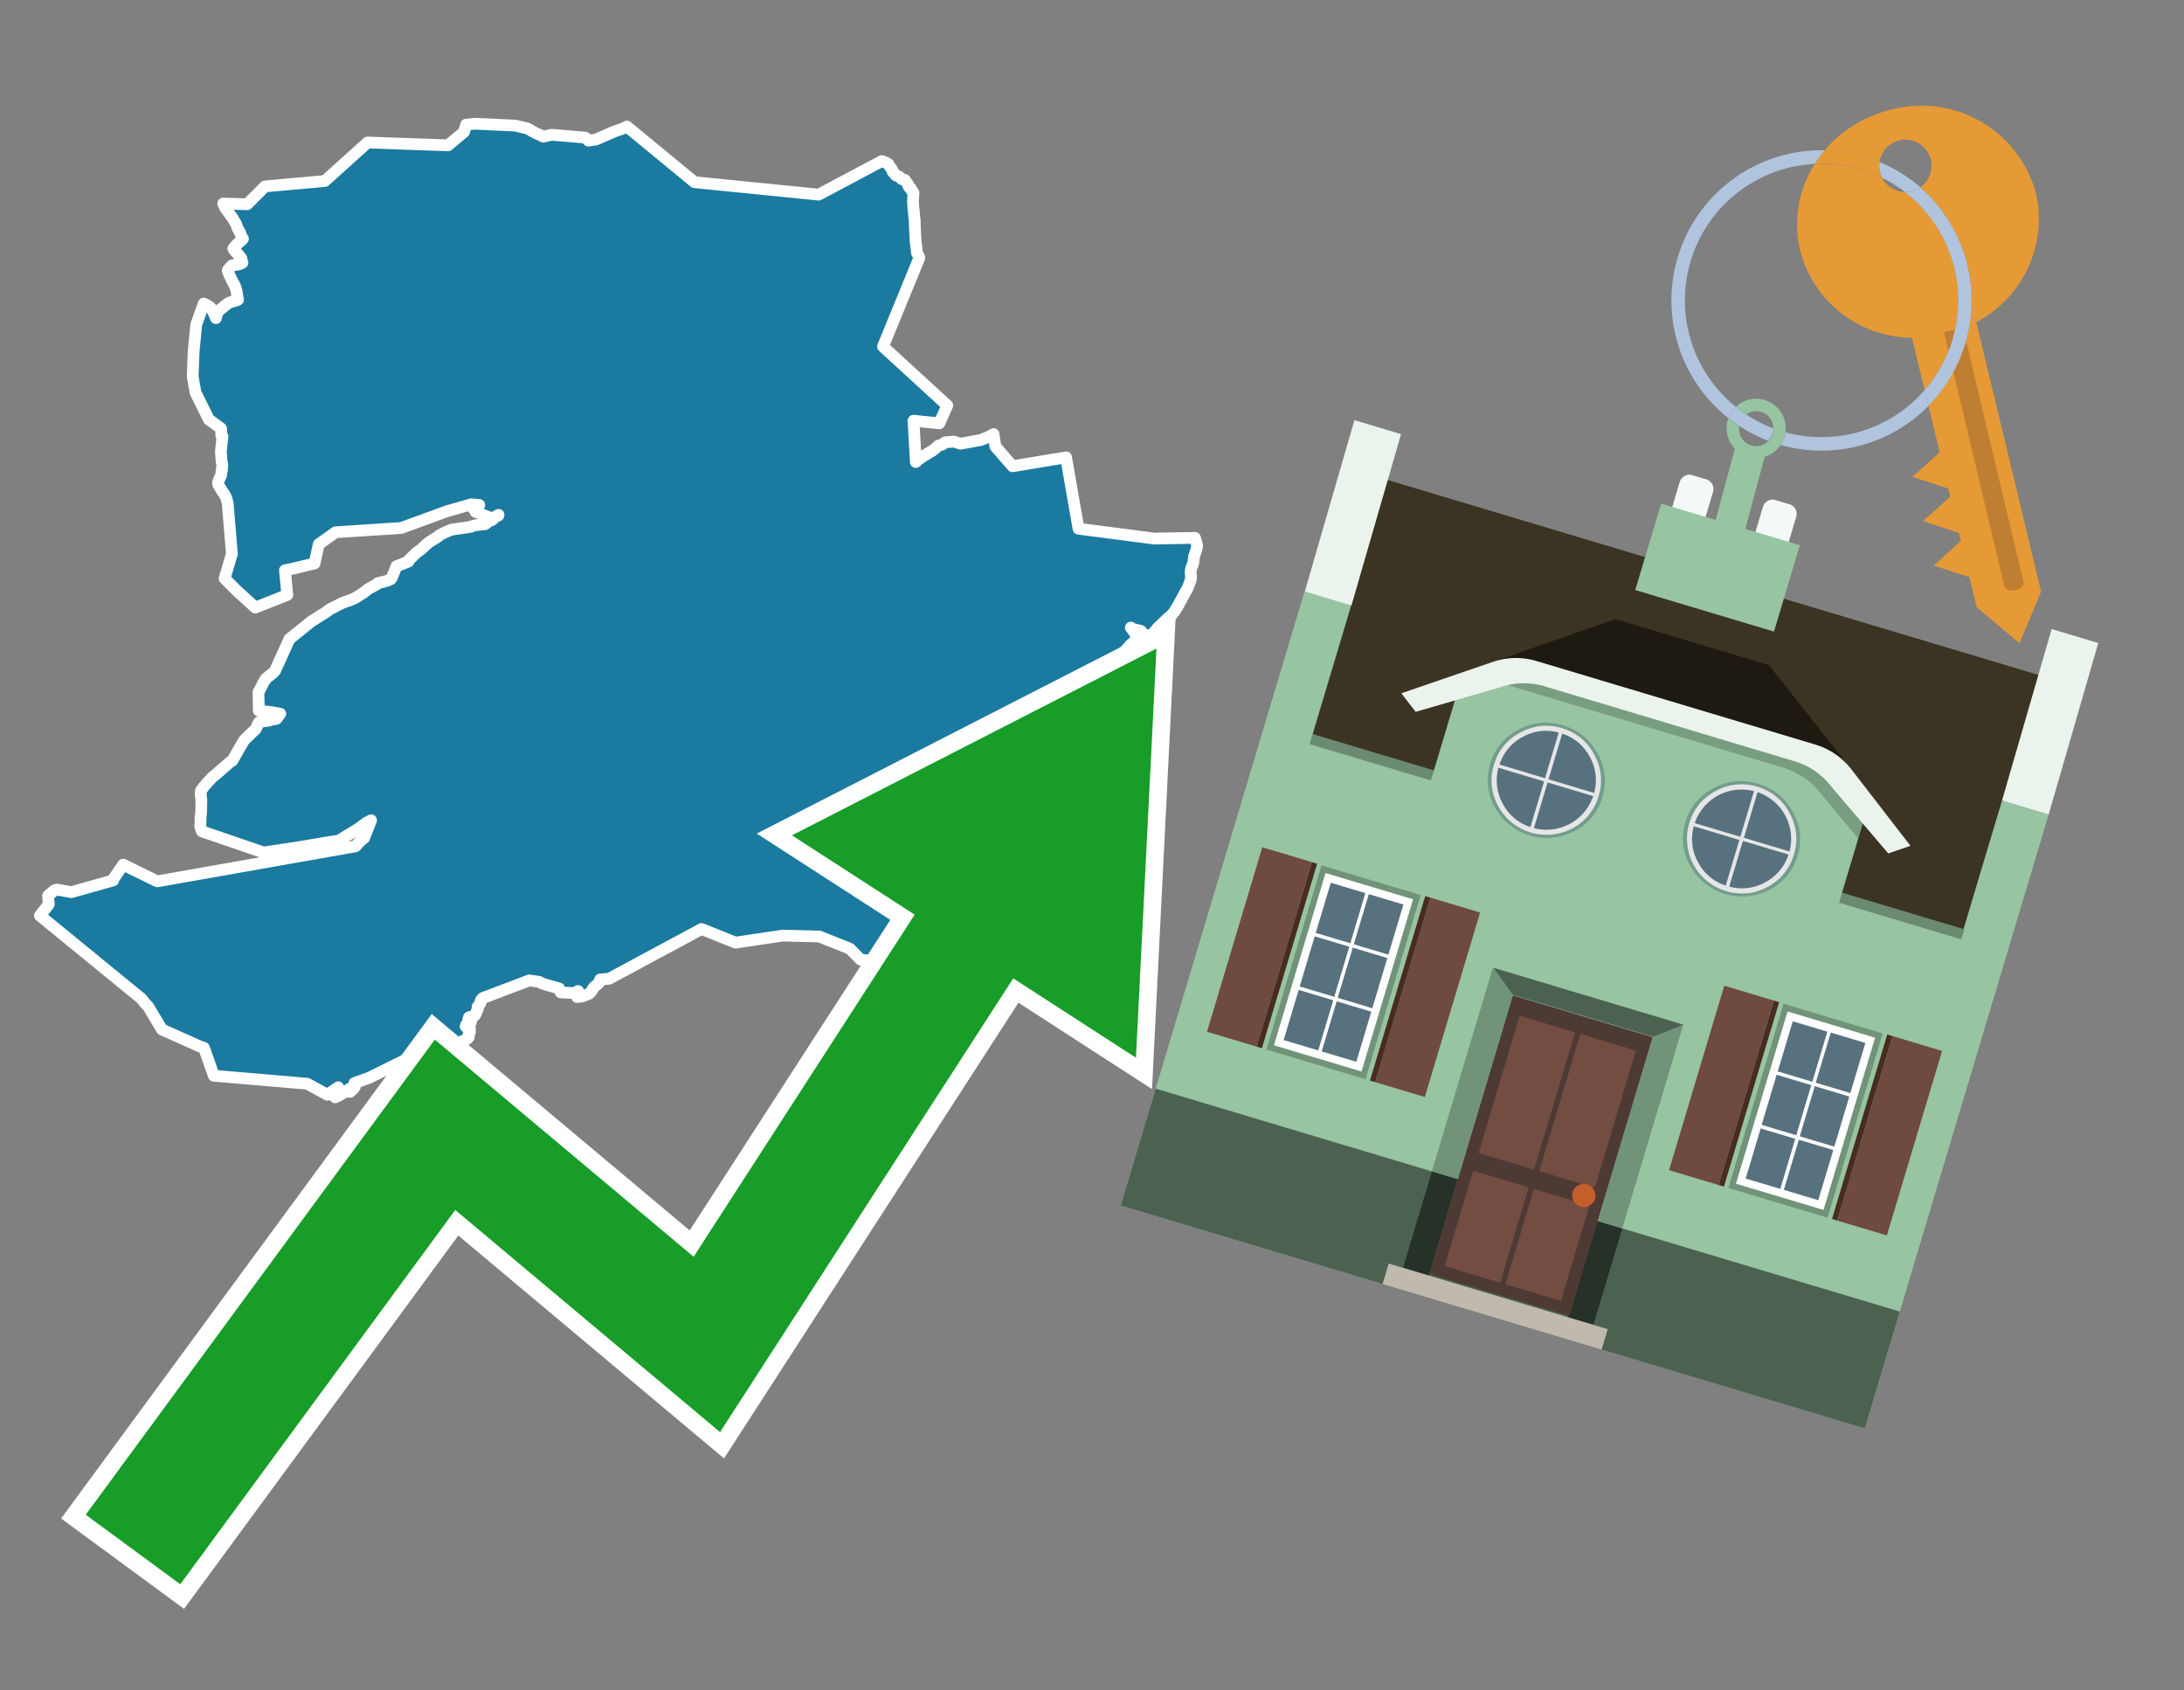 <svg id="Text" xmlns="http://www.w3.org/2000/svg" width="93.05" height="72" viewBox="0 0 93.05 72"><rect x="0" y="0" width="93.05" height="72" fill="#808080" stroke="none"/><polygon points="9.42,18.25 8.9,17.87 8.33,16.72 8.21,16.04 8.25,14.97 8.36,13.83 8.68,12.93 8.8,12.99 8.85,13.02 8.92,13.06 8.96,13.09 8.99,13.13 9.02,13.17 9.09,13.29 9.2,13.55 9.23,13.41 9.24,13.38 9.32,13.24 9.66,12.96 9.77,12.89 9.85,12.86 10.07,12.8 10.14,12.77 10.09,12.48 10.09,12.45 10.04,12.26 10.01,12.18 9.99,12.14 9.97,12.1 9.92,12.02 9.8,11.77 9.71,11.56 9.7,11.53 9.71,11.5 9.84,11.35 9.89,11.3 10.13,11.27 10.24,11.24 10.33,11.19 10.27,11.08 10.29,11.05 10.29,11.02 10.19,10.88 10.01,10.69 9.96,10.62 9.94,10.59 10,10.51 10.12,10.38 10.31,10.22 10.35,10.17 10.29,10.08 10.27,10.03 10.25,9.97 10.24,9.94 10.23,9.91 10.2,9.86 10.13,9.74 10.1,9.66 10.07,9.57 10.05,9.52 10.02,9.48 9.91,9.29 9.8,9.14 9.67,8.96 9.58,8.83 9.54,8.74 9.51,8.67 10.53,8.7 11.29,7.94 13.84,7.71 15.66,6.07 19.09,6.19 19.77,5.62 19.86,5.31 20.24,5.27 21.95,5.35 22.47,5.47 22.82,5.67 22.92,5.71 23.05,5.77 23.14,5.82 23.5,5.74 24.93,5.86 24.98,5.9 25.07,5.99 25.4,5.94 26.2,5.59 26.48,5.5 26.71,5.39 29.59,7.76 34.88,8.29 37.57,6.86 37.7,6.91 37.8,6.96 37.85,6.99 37.87,7.02 37.92,7.11 38,7.21 38.02,7.26 38.03,7.31 38.06,7.34 38.09,7.37 38.11,7.41 38.16,7.44 38.17,7.47 38.24,7.5 38.32,7.53 38.35,7.56 38.42,7.63 38.55,7.66 38.64,7.79 38.67,7.83 38.69,7.86 38.69,7.89 38.73,7.97 38.78,8 38.81,8.03 38.83,8.07 38.83,8.1 38.87,8.14 38.92,8.22 38.91,8.38 38.9,8.53 38.9,8.6 38.91,8.79 38.94,9.07 38.95,9.24 38.97,9.36 38.98,9.71 39.01,10.28 39.07,10.78 39.14,10.91 39.17,10.98 37.62,14.76 40.36,17.27 40.02,18.03 38.92,17.92 39.02,19.68 39.11,19.59 39.2,19.53 39.35,19.42 39.4,19.39 39.48,19.35 39.55,19.3 39.6,19.27 39.73,19.2 39.77,19.16 39.83,19.12 39.86,19.09 39.9,19.06 39.98,18.98 40.14,18.94 40.27,18.84 40.64,18.81 40.92,18.9 41.79,18.74 41.89,18.7 41.99,18.66 42.07,18.63 42.33,18.49 42.41,19.02 43.14,19.86 45.42,19.48 45.95,22.52 49.18,22.94 50.91,22.91 50.94,22.99 50.95,23.04 50.98,23.14 51,23.21 51,23.28 50.99,23.33 50.97,23.42 50.93,23.53 50.9,23.62 50.88,23.67 50.87,23.71 50.87,23.76 50.86,23.81 50.84,23.97 50.82,24.04 50.8,24.09 50.77,24.15 50.76,24.19 50.74,24.26 50.73,24.32 50.73,24.36 50.73,24.41 50.73,24.45 50.74,24.5 50.74,24.61 50.73,24.7 50.69,24.81 50.65,24.93 50.61,25.02 50.59,25.07 50.56,25.13 50.51,25.2 50.46,25.3 50.42,25.38 50.38,25.44 50.33,25.55 50.28,25.63 50.24,25.71 50.22,25.75 50.19,25.8 50.17,25.84 50.12,25.91 50.08,25.98 50.04,26.05 49.97,26.13 49.93,26.18 49.88,26.23 49.81,26.29 49.76,26.33 49.71,26.38 49.63,26.45 49.57,26.51 49.51,26.57 49.44,26.64 49.39,26.68 49.31,26.76 49.26,26.82 49.2,26.9 49.16,26.94 49.11,26.99 49.03,27.04 48.87,27.07 48.81,27.1 48.6,26.87 48.26,26.79 48.18,26.73 48.47,27.13 48.42,27.19 48.37,27.25 48.33,27.32 48.28,27.37 48.24,27.4 48.17,27.46 48.11,27.53 48.07,27.58 48.01,27.64 47.96,27.7 47.92,27.74 47.84,27.81 47.74,27.87 47.67,27.92 47.61,27.97 47.57,28.01 47.51,28.08 47.48,28.11 47.41,28.2 47.35,28.24 47.27,28.3 47.24,28.34 47.2,28.38 47.16,28.43 47.07,28.49 47.02,28.54 46.96,28.6 46.92,28.66 46.85,28.75 46.81,28.83 46.77,28.91 46.74,29 46.71,29.11 46.7,29.18 46.71,29.26 46.71,29.33 46.71,29.37 46.7,29.42 46.7,29.45 46.67,29.52 46.64,29.57 46.62,29.6 46.58,29.65 46.56,29.69 46.52,29.73 46.48,29.79 46.46,29.85 46.46,29.89 46.41,29.95 46.43,30 46.5,30.04 46.52,30.09 46.49,30.14 46.52,30.21 46.52,30.31 46.52,30.37 46.5,30.43 46.48,30.47 46.48,30.5 46.45,30.58 46.42,30.55 46.42,30.84 46.7,31.17 46.78,31.21 46.81,31.26 46.82,31.32 46.84,31.37 46.82,31.43 46.8,31.47 46.8,31.58 46.78,31.62 46.75,31.65 46.74,31.68 46.75,31.74 46.72,31.79 46.73,31.85 46.72,31.88 46.73,31.98 46.69,32.04 46.68,32.11 46.65,32.16 46.66,32.23 46.66,32.28 46.63,32.37 46.63,32.43 46.59,32.51 46.58,32.55 46.59,32.59 46.57,32.63 46.58,32.68 46.63,32.74 46.73,32.79 46.76,32.83 46.78,32.91 46.77,32.94 46.77,32.98 46.75,33.04 46.75,33.13 46.74,33.17 46.74,33.23 46.73,33.31 46.74,33.37 46.77,33.45 46.77,33.54 46.76,33.59 46.75,33.65 46.75,33.73 46.74,33.77 46.69,33.85 46.67,33.88 46.66,33.95 46.63,33.98 46.55,34.02 46.52,34.05 46.45,34.13 46.41,34.18 46.29,34.29 46.26,34.34 46.26,34.38 46.23,34.46 46.24,34.51 46.24,34.54 46.15,34.58 46.12,34.64 46.11,34.69 46.06,34.75 46.04,34.88 46.05,34.99 46.05,35.09 46.06,35.15 46.04,35.22 46.03,35.25 46.06,35.34 46.07,35.38 46.08,35.45 46.08,35.5 46.03,35.54 45.95,35.58 45.92,35.62 45.89,35.67 45.86,35.77 45.83,35.84 45.81,35.9 45.77,35.98 45.72,36.08 45.69,36.14 45.65,36.18 45.6,36.22 45.5,36.28 45.39,36.35 45.34,36.38 45.28,36.42 45.25,36.45 45.19,36.49 45.13,36.54 45.05,36.57 44.97,36.62 44.9,36.66 44.84,36.69 44.75,36.73 44.7,36.76 44.64,36.8 44.56,36.87 44.52,36.9 44.43,36.95 44.36,36.99 44.32,37.02 44.23,37.07 44.09,37.11 43.92,37.15 43.87,37.19 43.85,37.23 43.84,37.28 43.82,37.33 43.79,37.38 43.74,37.43 43.67,37.57 43.67,37.62 43.66,37.65 43.64,37.69 43.61,37.74 43.57,37.78 43.55,37.83 43.54,37.86 43.52,37.97 43.5,38.04 43.47,38.09 43.43,38.12 43.36,38.18 43.3,38.22 43.26,38.27 43.23,38.31 43.22,38.38 43.22,38.42 43.23,38.47 43.25,38.56 43.26,38.61 43.26,38.64 43.25,38.68 43.23,38.71 43.15,38.75 43.07,38.79 42.98,38.82 42.73,38.85 42.67,38.88 42.58,38.92 42.59,38.97 42.55,39.03 42.51,39.07 42.5,39.1 42.39,39.13 41.36,39.17 41.34,39.2 41.31,39.23 41.27,39.26 41.26,39.3 41.26,39.33 41.26,39.37 41.26,39.43 41.26,39.47 41.26,39.51 41.26,39.54 41.25,39.6 41.22,39.63 41.17,39.67 41.13,39.72 41.09,39.76 41.07,39.79 41.03,39.82 40.97,39.92 40.98,39.95 40.95,40 40.9,40.03 40.87,40.06 40.88,40.09 40.89,40.12 40.89,40.19 40.85,40.23 40.79,40.28 40.75,40.31 40.66,40.36 40.48,40.46 40.39,40.49 40.29,40.52 40.22,40.55 40.08,40.59 40.11,40.64 40.1,40.69 40.03,40.74 39.93,40.78 39.86,40.81 39.35,40.84 39.38,40.92 39.38,40.95 39.31,41.01 39.17,41.07 39.13,41.1 39.2,41.15 39.19,41.18 39.07,41.21 39.21,41.24 39.22,41.28 39.2,41.32 39.13,41.37 38.98,41.41 38.9,41.44 38.77,41.47 38.67,41.5 38.53,41.53 38.45,41.56 38.4,41.59 38.31,41.62 38.19,41.66 37.53,41.04 37.55,40.98 36.66,40.87 36.21,40.41 34.91,39.89 33.35,39.85 31.34,40.15 29.89,39.57 25.95,41.69 25.57,41.72 25.55,41.79 25.53,41.85 25.47,41.91 25.39,41.98 25.33,42.03 25.29,42.07 25.25,42.13 25.23,42.18 25.18,42.24 25.09,42.33 24.99,42.37 24.9,42.41 24.82,42.44 24.59,42.47 24.63,42.21 24.46,42.3 23.89,42.27 23.82,42.1 23.25,41.94 23.08,41.88 22.97,41.82 22.55,41.76 20.57,42.51 20.5,42.58 20.48,42.62 20.48,42.66 20.48,42.69 20.46,42.74 20.4,42.82 20.35,42.88 20.35,42.92 20.36,42.95 20.36,42.98 20.32,43.04 20.31,43.07 20.3,43.11 20.28,43.16 20.26,43.2 20.23,43.25 20.18,43.28 19.98,43.33 19.98,43.36 19.96,43.4 19.95,43.43 20.08,43.47 20.07,43.51 20.06,43.54 20.02,43.58 19.87,43.64 19.85,43.68 19.84,43.72 19.87,43.75 20.02,43.78 20.02,43.82 19.99,43.88 19.97,43.92 20.02,43.96 19.99,44.01 19.98,44.05 19.96,44.1 19.94,44.13 19.98,44.16 19.96,44.19 19.93,44.22 19.89,44.26 19.83,44.29 19.77,44.32 19.69,44.35 19.67,44.38 19.66,44.42 19.65,44.45 19.67,44.5 19.68,44.53 19.65,44.6 19.63,44.66 19.64,44.69 19.72,44.74 19.72,44.79 19.7,44.82 19.69,44.86 19.8,44.9 19.83,44.94 19.78,44.99 19.75,45.04 19.75,45.08 19.74,45.14 19.72,45.18 19.7,45.22 19.7,45.25 19.69,45.28 19.66,45.33 19.63,45.38 19.59,45.46 19.57,45.51 19.57,45.57 19.55,45.61 19.48,45.69 19.41,45.74 19.35,45.79 19.25,45.88 19.18,45.94 19.04,45.99 18.86,46.02 18.76,46.06 18.7,46.09 18.74,45.85 17.84,45.66 17.87,45.54 17.95,45.41 17.34,45.11 15.72,45.91 15.1,46.13 15.12,46.19 15.12,46.24 15.12,46.28 15.09,46.34 15.01,46.42 14.91,46.51 14.91,46.47 14.9,46.37 14.66,46.54 14.6,46.57 14.45,46.66 14.37,46.7 14.28,46.74 14.41,46.31 13.99,46.6 13.95,46.63 13.09,46.16 9.11,45.82 8.69,44.63 8.51,44.57 6.9,43.85 6.3,42.85 6.22,42.78 6.03,42.54 1.7,39 2.07,38.53 2.08,38.5 2.06,38.35 2.05,38.15 2.31,37.93 2.42,37.89 3.04,38 4.82,37.5 4.81,37.47 5.25,36.83 6.7,37.54 15.14,36.05 15.18,36.02 15.25,35.93 15.45,35.73 15.51,35.7 15.81,34.94 15.6,35.05 15.26,35.3 14.43,35.81 14,35.87 12.58,36.11 11.23,36.31 8.6,35.41 8.53,35.19 8.55,34.91 8.54,34.84 8.57,34.61 8.58,34.08 8.55,33.82 8.56,33.68 8.7,33.49 8.77,33.41 9.05,33.1 9.17,33.01 9.8,32.46 9.9,32.4 10.23,31.82 10.4,31.53 10.81,31.13 10.9,31.05 10.94,30.96 10.96,30.9 11.03,30.77 11.19,30.73 11.47,30.69 11.55,30.66 11.78,30.62 11.94,30.4 11.61,30.34 11.03,30.27 11.01,29.49 11.25,29.03 11.3,28.95 11.36,28.88 11.46,28.8 11.6,28.69 11.72,28.57 12.33,27.22 13.25,26.48 13.34,26.42 13.85,26.1 13.96,26.02 14.06,25.95 14.61,25.67 14.85,25.59 15.1,25.49 15.23,25.41 15.51,25.23 15.67,25.1 15.87,24.99 16.05,24.89 16.09,24.84 16.34,24.78 16.49,24.74 16.65,24.67 16.72,24.55 16.89,24.12 17.4,23.92 17.42,23.86 17.72,23.56 17.8,23.5 17.87,23.45 17.96,23.39 17.98,23.36 18.27,23.1 18.66,22.86 18.7,22.82 18.77,22.77 18.86,22.73 18.91,22.7 19.04,22.64 19.14,22.6 19.24,22.56 20.07,22.44 20.11,22.41 20.28,22.37 20.66,22.33 20.71,22.3 20.74,22.27 20.77,22.23 20.84,22.2 20.96,22.15 21,22.12 21.07,22.05 21.11,22.01 21.23,21.96 21.24,21.93 20.97,22.08 20.5,21.9 20.48,21.87 20.26,21.8 20.26,21.74 20.19,21.68 20.15,21.64 20.21,21.59 20.27,21.56 20.42,21.51 20.08,21.48 19.06,21.77 17.09,22.49 14.3,22.67 13.58,23.18 13.4,24 12.44,24.23 12.14,24.29 12.24,25.34 10.88,25.88 10.09,25.16 9.57,24.64 9.88,23.59 9.7,21.43 9.68,21.36 9.66,21.27 9.62,21.17 9.6,21.12 9.55,21.04 9.51,20.98 9.48,20.95 9.42,20.84 9.38,20.78 9.32,20.68 9.29,20.6 9.29,20.54 9.37,20.35 9.38,20.32 9.42,20.25 9.43,20.21 9.43,20.15 9.44,20.07 9.46,20 9.46,19.93 9.47,19.8 9.46,19.73 9.44,19.65 9.41,19.23 9.48,18.59 9.43,18.56 " fill="#1b7aa0" stroke="#fff" stroke-linejoin="round" stroke-width="0.5"/><polygon points="49.272 27.624 33.741 35.58 38.97 38.959 29.553 53.529 18.525 44.281 3.652 64.518 7.681 67.479 19.396 51.538 30.678 60.999 43.169 41.673 48.398 45.053 49.272 27.624" fill="none" stroke="#fff" stroke-miterlimit="10" stroke-width="1.5"/><polygon points="49.272 27.624 33.741 35.58 38.97 38.959 29.553 53.529 18.525 44.281 3.652 64.518 7.681 67.479 19.396 51.538 30.678 60.999 43.169 41.673 48.398 45.053 49.272 27.624" fill="#179d28"/><path d="M80.19,7.577a1.16,1.16,0,0,1-.094-.251,1.114,1.114,0,0,1-.018-.429A6.367,6.367,0,0,0,77.743,6.4a5.269,5.269,0,0,0-.423.577c.1,0,.192-.007.288-.007A5.794,5.794,0,0,1,80.19,7.577Z" fill="#e69a35"/><path d="M77.608,6.4A6.394,6.394,0,0,0,73.64,17.81a1.26,1.26,0,0,1,.317-.48A5.821,5.821,0,0,1,77.32,6.981a5.269,5.269,0,0,1,.423-.577Z" fill="#b0c4de"/><path d="M84.2,13.72a4.962,4.962,0,0,0,2.545-5.48,5.047,5.047,0,0,0-6.179-3.566A5.322,5.322,0,0,0,77.743,6.4a6.367,6.367,0,0,1,2.335.493,1.114,1.114,0,1,1,1.736,1.084,6.392,6.392,0,0,1,.347,9.3l.479,1.985-.438.4-.716.648.92.3.6.2.082.341-.438.4-.716.648.92.3.605.2.082.341-.438.4-.716.649.92.3.605.2.307,1.274,1.821,1.534.921-2.2Z" fill="#e69a35"/><path d="M81.154,8.179a1.115,1.115,0,0,1-.964-.6,5.794,5.794,0,0,0-2.582-.6c-.1,0-.192,0-.288.007a4.783,4.783,0,0,0-.625,3.685,4.962,4.962,0,0,0,4.765,3.715L82,16.617a5.82,5.82,0,0,0-.846-8.438Z" fill="#e69a35"/><path d="M74.1,18.142a6.386,6.386,0,0,0,1.232.63.73.73,0,0,0,.224-.527h0a5.783,5.783,0,0,1-1.159-.593A.733.733,0,0,0,74.1,18.142Z" fill="#b0c4de"/><path d="M74.4,17.652q-.228-.152-.44-.322a1.26,1.26,0,0,0-.317.48c.148.117.3.228.46.332A.733.733,0,0,1,74.4,17.652Z" fill="#b0c4de"/><path d="M74.824,16.984a1.257,1.257,0,0,0-.867.346c.141.114.288.222.44.322a.731.731,0,0,1,1.159.593h0a.732.732,0,1,1-1.463,0,.7.7,0,0,1,.007-.1c-.158-.1-.312-.215-.46-.332a1.258,1.258,0,0,0,.273,1.3l-.979,3.635,1.275.341.98-3.639a1.266,1.266,0,0,0,.681-.5,1.249,1.249,0,0,0,.2-.538,1.328,1.328,0,0,0,.012-.168A1.262,1.262,0,0,0,74.824,16.984Z" fill="#97c4a1"/><path d="M85.974,25.1l-.226.053a.3.3,0,0,1-.362-.223l-2.56-10.777.81-.193L86.2,24.736A.3.3,0,0,1,85.974,25.1Z" fill="#bf7f32"/><path d="M80.1,7.326a1.16,1.16,0,0,0,.094.251,5.833,5.833,0,0,1,.964.6,1.137,1.137,0,0,0,.287-.031,1.108,1.108,0,0,0,.373-.167A6.371,6.371,0,0,0,80.078,6.9,1.114,1.114,0,0,0,80.1,7.326Z" fill="#b0c4de"/><path d="M77.608,18.618a5.836,5.836,0,0,1-1.534-.2,1.24,1.24,0,0,1-.2.537,6.4,6.4,0,0,0,6.291-1.666L82,16.617A5.807,5.807,0,0,1,77.608,18.618Z" fill="#b0c4de"/><path d="M81.814,7.981a1.108,1.108,0,0,1-.373.167,1.137,1.137,0,0,1-.287.031A5.82,5.82,0,0,1,82,16.617l.161.667a6.392,6.392,0,0,0-.347-9.3Z" fill="#b0c4de"/><polygon points="83.79 39.753 55.78 31.364 58.988 20.404 86.964 28.783 83.79 39.753 83.79 39.753" fill="#3c3422" fill-rule="evenodd"/><polygon points="81.705 53.32 87.284 34.692 85.297 34.097 83.656 39.575 55.926 31.269 57.567 25.791 55.579 25.196 47.746 51.348 79.451 60.844 81.705 53.32" fill="#97c4a1" fill-rule="evenodd"/><rect x="69.522" y="21.148" width="0.444" height="28.983" transform="translate(15.592 92.226) rotate(-73.326)" opacity="0.3"/><polygon points="87.284 34.692 85.297 34.097 87.411 26.793 89.398 27.388 87.284 34.692 87.284 34.692" fill="#eaf3ec" fill-rule="evenodd"/><polygon points="57.578 25.794 55.591 25.199 57.705 17.896 59.692 18.491 57.578 25.794 57.578 25.794" fill="#eaf3ec" fill-rule="evenodd"/><polygon points="79.451 60.844 80.943 55.865 49.238 46.369 47.747 51.348 79.451 60.844 79.451 60.844" fill="#4c6251" fill-rule="evenodd"/><path d="M71.566,20.528l-.522,1.743,1.418.425.523-1.744a.432.432,0,0,0-.289-.536l-.593-.177A.431.431,0,0,0,71.566,20.528Z" fill="#f3f9f8" fill-rule="evenodd"/><path d="M75.111,21.589l-.522,1.743,1.418.425.522-1.743a.43.43,0,0,0-.289-.536l-.593-.178A.43.43,0,0,0,75.111,21.589Z" fill="#f3f9f8" fill-rule="evenodd"/><polygon points="75.368 28.329 68.829 26.37 63.807 28.121 78.733 32.591 75.368 28.329" fill="#1e1a11"/><polygon points="78.248 32.422 64.442 28.287 62.236 28.998 60.064 36.247 77.453 41.455 79.651 34.116 78.248 32.422" fill="#97c4a1"/><path d="M77.74,32.516S65.088,28.725,65,28.7l-.938.43,11.892,3.562a3.175,3.175,0,0,1,1.532,1l1.685,2.02.327-1.09Z" fill-rule="evenodd" opacity="0.2"/><path d="M77.35,31.716,65.458,28.154a3.041,3.041,0,0,0-1.854.037l-3.9,1.339.611.79,3.626-1.054a3.045,3.045,0,0,1,1.855-.037l10.673,3.2A3.028,3.028,0,0,1,78,33.477l2.45,2.874.945-.325-2.518-3.26A3.036,3.036,0,0,0,77.35,31.716Z" fill="#eaf3ec"/><polygon points="76.683 23.223 70.773 21.453 69.671 25.132 75.581 26.902 76.683 23.223 76.683 23.223" fill="#97c4a1" fill-rule="evenodd"/><g id="Symbol_9_0_Layer2_0_MEMBER_8_MEMBER_21_MEMBER_0_FILL" data-name="Symbol 9 0 Layer2 0 MEMBER 8 MEMBER 21 MEMBER 0 FILL"><path d="M66.584,30.892a2.39,2.39,0,0,0-1.891.189,2.317,2.317,0,0,0-1.2,1.448A2.345,2.345,0,0,0,63.7,34.4a2.528,2.528,0,0,0,3.367,1.008,2.339,2.339,0,0,0,1.2-1.447,2.313,2.313,0,0,0-.208-1.87A2.394,2.394,0,0,0,66.584,30.892Z" fill="#729d8c"/></g><g id="Symbol_9_0_Layer2_0_MEMBER_8_MEMBER_21_MEMBER_1_FILL" data-name="Symbol 9 0 Layer2 0 MEMBER 8 MEMBER 21 MEMBER 1 FILL"><path d="M66.547,31.016a2.241,2.241,0,0,0-1.769.185,2.213,2.213,0,0,0-1.127,1.376,2.239,2.239,0,0,0,.185,1.768,2.341,2.341,0,0,0,3.145.942,2.234,2.234,0,0,0,1.126-1.376,2.207,2.207,0,0,0-.185-1.768A2.237,2.237,0,0,0,66.547,31.016Z" fill="#e6e6e6"/></g><g id="Symbol_9_0_Layer2_0_MEMBER_8_MEMBER_21_MEMBER_2_MEMBER_0_FILL" data-name="Symbol 9 0 Layer2 0 MEMBER 8 MEMBER 21 MEMBER 2 MEMBER 0 FILL"><path d="M65.787,33.284,63.843,32.7a2.036,2.036,0,0,0,.186,1.539,2.015,2.015,0,0,0,1.175.986Z" fill="#58717f"/></g><g id="Symbol_9_0_Layer2_0_MEMBER_8_MEMBER_21_MEMBER_2_MEMBER_1_FILL" data-name="Symbol 9 0 Layer2 0 MEMBER 8 MEMBER 21 MEMBER 2 MEMBER 1 FILL"><path d="M65.827,33.148l.582-1.944a2.01,2.01,0,0,0-1.523.178,2.037,2.037,0,0,0-1,1.183Z" fill="#58717f"/></g><g id="Symbol_9_0_Layer2_0_MEMBER_8_MEMBER_21_MEMBER_2_MEMBER_2_FILL" data-name="Symbol 9 0 Layer2 0 MEMBER 8 MEMBER 21 MEMBER 2 MEMBER 2 FILL"><path d="M67.878,33.91l-1.943-.582-.582,1.944a2.1,2.1,0,0,0,2.525-1.362Z" fill="#58717f"/></g><g id="Symbol_9_0_Layer2_0_MEMBER_8_MEMBER_21_MEMBER_2_MEMBER_3_FILL" data-name="Symbol 9 0 Layer2 0 MEMBER 8 MEMBER 21 MEMBER 2 MEMBER 3 FILL"><path d="M66.558,31.249l-.582,1.943,1.943.582a2.031,2.031,0,0,0-.186-1.539A2.009,2.009,0,0,0,66.558,31.249Z" fill="#58717f"/></g><g id="Symbol_9_0_Layer2_0_MEMBER_8_MEMBER_21_MEMBER_0_FILL-2" data-name="Symbol 9 0 Layer2 0 MEMBER 8 MEMBER 21 MEMBER 0 FILL"><path d="M74.9,33.384a2.4,2.4,0,0,0-1.891.189,2.316,2.316,0,0,0-1.2,1.448,2.341,2.341,0,0,0,.209,1.87A2.527,2.527,0,0,0,75.387,37.9a2.345,2.345,0,0,0,1.2-1.447,2.314,2.314,0,0,0-.209-1.87A2.389,2.389,0,0,0,74.9,33.384Z" fill="#729d8c"/></g><g id="Symbol_9_0_Layer2_0_MEMBER_8_MEMBER_21_MEMBER_1_FILL-2" data-name="Symbol 9 0 Layer2 0 MEMBER 8 MEMBER 21 MEMBER 1 FILL"><path d="M74.867,33.508a2.239,2.239,0,0,0-1.768.185,2.21,2.21,0,0,0-1.127,1.376,2.316,2.316,0,0,0,1.564,2.883,2.261,2.261,0,0,0,1.765-.173A2.237,2.237,0,0,0,76.428,36.4a2.209,2.209,0,0,0-.185-1.769A2.239,2.239,0,0,0,74.867,33.508Z" fill="#e6e6e6"/></g><g id="Symbol_9_0_Layer2_0_MEMBER_8_MEMBER_21_MEMBER_2_MEMBER_0_FILL-2" data-name="Symbol 9 0 Layer2 0 MEMBER 8 MEMBER 21 MEMBER 2 MEMBER 0 FILL"><path d="M74.107,35.776l-1.943-.582a2.031,2.031,0,0,0,.186,1.539,2.009,2.009,0,0,0,1.175.986Z" fill="#58717f"/></g><g id="Symbol_9_0_Layer2_0_MEMBER_8_MEMBER_21_MEMBER_2_MEMBER_1_FILL-2" data-name="Symbol 9 0 Layer2 0 MEMBER 8 MEMBER 21 MEMBER 2 MEMBER 1 FILL"><path d="M74.148,35.64,74.73,33.7a2.1,2.1,0,0,0-2.525,1.362Z" fill="#58717f"/></g><g id="Symbol_9_0_Layer2_0_MEMBER_8_MEMBER_21_MEMBER_2_MEMBER_2_FILL-2" data-name="Symbol 9 0 Layer2 0 MEMBER 8 MEMBER 21 MEMBER 2 MEMBER 2 FILL"><path d="M76.2,36.4l-1.943-.582-.582,1.944a2.015,2.015,0,0,0,1.523-.178A2.036,2.036,0,0,0,76.2,36.4Z" fill="#58717f"/></g><g id="Symbol_9_0_Layer2_0_MEMBER_8_MEMBER_21_MEMBER_2_MEMBER_3_FILL-2" data-name="Symbol 9 0 Layer2 0 MEMBER 8 MEMBER 21 MEMBER 2 MEMBER 3 FILL"><path d="M74.879,33.741,74.3,35.684l1.943.582a2.1,2.1,0,0,0-1.361-2.525Z" fill="#58717f"/></g><polygon points="51.426 43.946 53.542 44.58 55.896 36.723 53.78 36.089 51.426 43.946 51.426 43.946" fill="#6e4a3f" fill-rule="evenodd"/><polygon points="53.542 44.58 53.764 44.647 56.117 36.789 55.896 36.723 53.542 44.58 53.542 44.58" fill="#482b22" fill-rule="evenodd"/><polygon points="60.706 46.726 58.59 46.092 60.943 38.235 63.059 38.868 60.706 46.726 60.706 46.726" fill="#6e4a3f" fill-rule="evenodd"/><polygon points="58.59 46.092 58.368 46.026 60.722 38.168 60.943 38.235 58.59 46.092 58.59 46.092" fill="#482b22" fill-rule="evenodd"/><rect x="53.146" y="39.209" width="8.19" height="4.408" transform="translate(1.145 84.365) rotate(-73.326)" fill="#719379"/><polygon points="60.205 38.304 56.474 37.187 54.277 44.522 58.008 45.639 60.205 38.304 60.205 38.304" fill="#fff" fill-rule="evenodd"/><path d="M59.792,38.527l-.64,2.136-1.474-.442.639-2.135,1.475.441Zm-1.621-.485-.64,2.136-1.474-.442L56.7,37.6l1.474.442Zm-2.158,1.84,1.475.441-.64,2.136-1.474-.441.639-2.136Zm-.683,2.282,1.474.441-.639,2.136L54.69,44.3l.64-2.135Zm.981,2.621.639-2.136,1.475.442-.64,2.135-1.474-.441Zm2.158-1.84L56.994,42.5l.64-2.136,1.474.442-.639,2.136Z" fill="#58717f" fill-rule="evenodd"/><polygon points="80.39 52.621 78.274 51.988 80.628 44.13 82.743 44.764 80.39 52.621 80.39 52.621" fill="#6e4a3f" fill-rule="evenodd"/><polygon points="78.274 51.988 78.053 51.921 80.406 44.064 80.628 44.13 78.274 51.988 78.274 51.988" fill="#482b22" fill-rule="evenodd"/><polygon points="71.111 49.842 73.227 50.476 75.58 42.619 73.464 41.985 71.111 49.842 71.111 49.842" fill="#6e4a3f" fill-rule="evenodd"/><polygon points="73.227 50.476 73.448 50.542 75.802 42.685 75.58 42.619 73.227 50.476 73.227 50.476" fill="#482b22" fill-rule="evenodd"/><rect x="72.83" y="45.105" width="8.19" height="4.408" transform="translate(9.534 107.426) rotate(-73.326)" fill="#719379"/><polygon points="76.159 43.083 79.889 44.2 77.692 51.535 73.962 50.418 76.159 43.083 76.159 43.083" fill="#fff" fill-rule="evenodd"/><path d="M76.381,43.5l1.475.442-.64,2.135-1.475-.441.64-2.136ZM78,43.981l1.474.442-.64,2.136-1.474-.442L78,43.981Zm.791,2.724-.64,2.135L76.679,48.4l.64-2.136,1.474.442Zm-.684,2.282-.639,2.135L76,50.68l.64-2.135,1.474.442Zm-2.26,1.65L74.375,50.2l.639-2.135,1.475.441-.64,2.136Zm-.791-2.724.64-2.135,1.474.441-.639,2.136-1.475-.442Z" fill="#58717f" fill-rule="evenodd"/><polygon points="67.888 56.431 69.118 52.323 68.019 51.994 66.789 56.102 67.888 56.431 67.888 56.431" fill="#263128" fill-rule="evenodd"/><polygon points="60.877 54.331 62.108 50.223 61.007 49.894 59.776 54.002 60.877 54.331 60.877 54.331" fill="#263128" fill-rule="evenodd"/><g id="Symbol_9_0_Layer2_0_MEMBER_8_MEMBER_12_MEMBER_0_FILL" data-name="Symbol 9 0 Layer2 0 MEMBER 8 MEMBER 12 MEMBER 0 FILL"><path d="M70.418,44.178l-5.965-1.786L60.9,54.27l5.964,1.786Z" fill="#4e3a34"/></g><g id="Symbol_9_0_Layer2_0_MEMBER_8_MEMBER_12_MEMBER_1_MEMBER_0_FILL" data-name="Symbol 9 0 Layer2 0 MEMBER 8 MEMBER 12 MEMBER 1 MEMBER 0 FILL"><path d="M65.358,49.815l1.75-5.843-2.363-.708L63,49.107Z" fill="#744d42"/></g><g id="Symbol_9_0_Layer2_0_MEMBER_8_MEMBER_12_MEMBER_1_MEMBER_1_FILL" data-name="Symbol 9 0 Layer2 0 MEMBER 8 MEMBER 12 MEMBER 1 MEMBER 1 FILL"><path d="M67.331,44.039l-1.75,5.842,2.364.708,1.75-5.842Z" fill="#744d42"/></g><g id="Symbol_9_0_Layer2_0_MEMBER_8_MEMBER_12_MEMBER_2_MEMBER_0_FILL" data-name="Symbol 9 0 Layer2 0 MEMBER 8 MEMBER 12 MEMBER 2 MEMBER 0 FILL"><path d="M63.915,54.633l1.215-4.058-2.363-.707-1.215,4.057Z" fill="#744d42"/></g><g id="Symbol_9_0_Layer2_0_MEMBER_8_MEMBER_12_MEMBER_2_MEMBER_1_FILL" data-name="Symbol 9 0 Layer2 0 MEMBER 8 MEMBER 12 MEMBER 2 MEMBER 1 FILL"><path d="M66.5,55.407l1.215-4.057-2.363-.708L64.138,54.7Z" fill="#744d42"/></g><g id="Symbol_9_0_Layer2_0_MEMBER_8_MEMBER_13_FILL" data-name="Symbol 9 0 Layer2 0 MEMBER 8 MEMBER 13 FILL"><path d="M67.959,51.058a.439.439,0,0,0-.045-.367.487.487,0,0,0-.669-.2.445.445,0,0,0-.239.282.457.457,0,0,0,.041.378.481.481,0,0,0,.293.242.459.459,0,0,0,.377-.042A.453.453,0,0,0,67.959,51.058Z" fill="#c35e2d"/></g><g id="Symbol_9_0_Layer2_0_MEMBER_8_MEMBER_14_FILL" data-name="Symbol 9 0 Layer2 0 MEMBER 8 MEMBER 14 FILL"><path d="M64.557,42.047l-.951-.833-2.6,8.68,1.1.329Z" fill="#719379"/></g><g id="Symbol_9_0_Layer2_0_MEMBER_8_MEMBER_15_FILL" data-name="Symbol 9 0 Layer2 0 MEMBER 8 MEMBER 15 FILL"><path d="M71.718,43.643l-1.2.19L68.072,52.01l1.046.313Z" fill="#719379"/></g><g id="Symbol_9_0_Layer2_0_MEMBER_8_MEMBER_16_FILL" data-name="Symbol 9 0 Layer2 0 MEMBER 8 MEMBER 16 FILL"><path d="M63.627,41.22l.836,1.156,5.961,1.786,1.294-.519Z" fill="#4c6251"/></g><polygon points="58.905 54.69 59.166 53.819 68.498 56.614 68.237 57.485 58.905 54.69 58.905 54.69" fill="#c0b9ad" fill-rule="evenodd"/></svg>